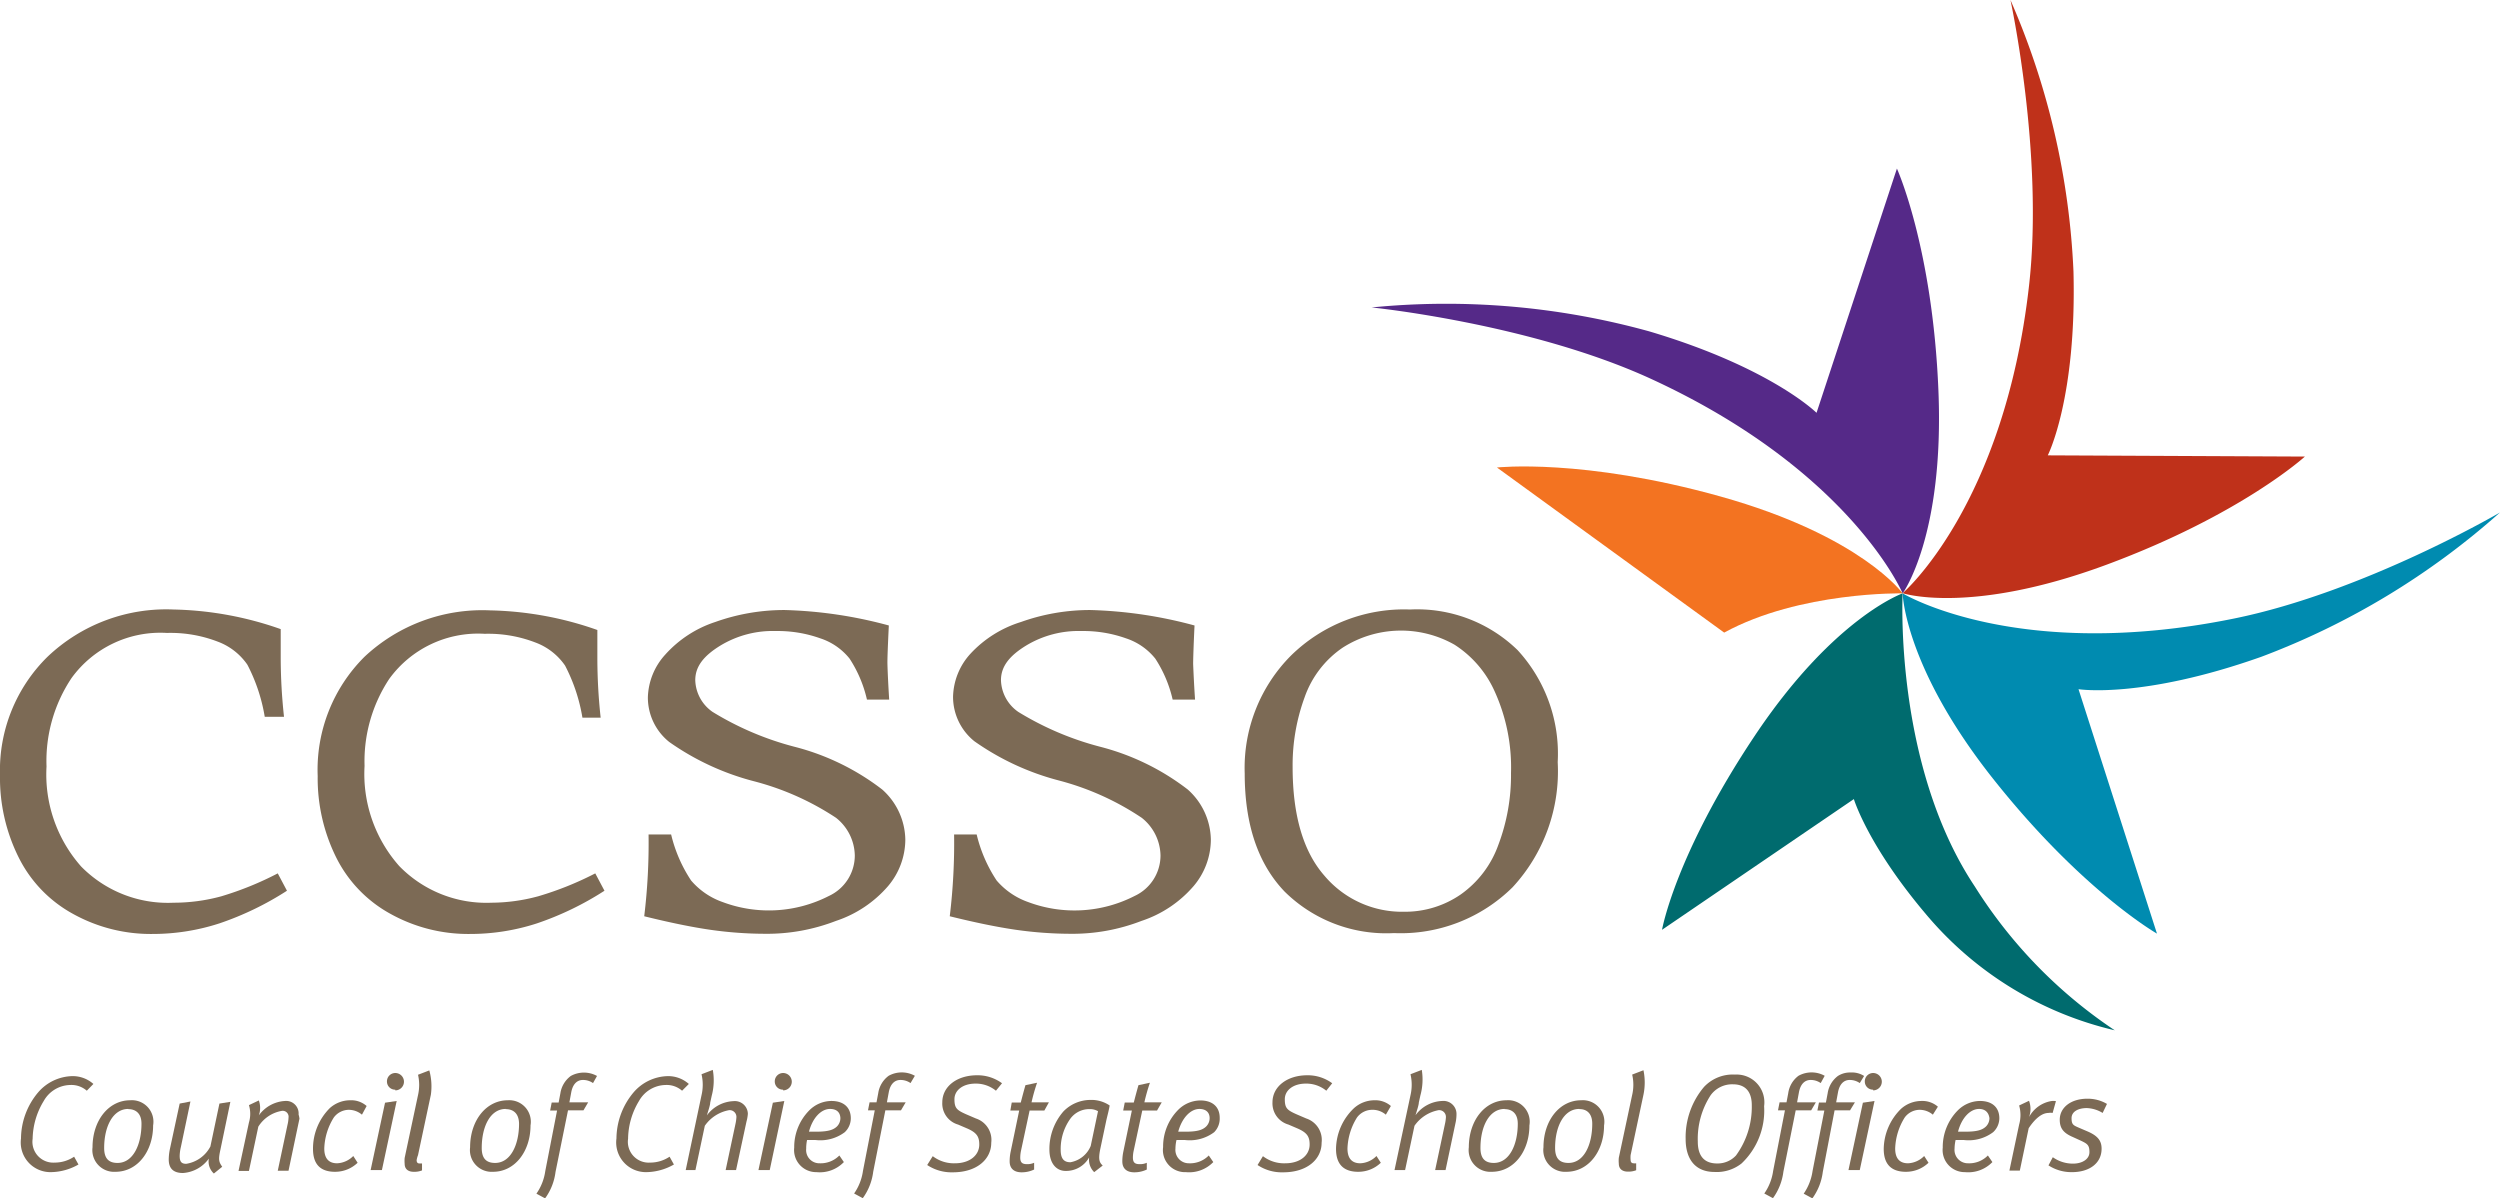 <svg id="Layer_1" data-name="Layer 1" xmlns="http://www.w3.org/2000/svg" viewBox="0 0 144.01 69.03"><defs><style>.cls-1{fill:#7c6a55;}.cls-2{fill:#552988;}.cls-3{fill:#f37321;}.cls-4{fill:#006b6e;}.cls-5{fill:#008bb0;}.cls-6{fill:#bf311a;}</style></defs><title>CCSSO_full_cmyk</title><path class="cls-1" d="M23,67a1.34,1.34,0,0,0-.95-.33,1.79,1.79,0,0,0-1.53.92,4.31,4.31,0,0,0-.64,2.18,1.2,1.2,0,0,0,1.27,1.37,2,2,0,0,0,1.12-.34l.25.45a3.27,3.27,0,0,1-1.59.44,1.71,1.71,0,0,1-1.72-1.94,4.16,4.16,0,0,1,1-2.67,2.67,2.67,0,0,1,1.93-.92,1.79,1.79,0,0,1,1.24.45Z" transform="translate(-18 -4.17)"/><path class="cls-1" d="M24.65,71.67a1.25,1.25,0,0,1-1.32-1.41c0-1.55.93-2.71,2.17-2.71A1.24,1.24,0,0,1,26.82,69C26.82,70.48,25.93,71.67,24.65,71.67Zm.74-3.62c-.88,0-1.39,1-1.39,2.25,0,.61.27.86.77.86.9,0,1.38-1.06,1.38-2.26C26.15,68.28,25.79,68.06,25.39,68.06Z" transform="translate(-18 -4.17)"/><path class="cls-1" d="M30.7,70.38c-.13.59-.1.71.1,1l-.48.39a.94.94,0,0,1-.29-.86,2,2,0,0,1-1.49.83c-.52,0-.82-.23-.82-.78a3.17,3.17,0,0,1,.06-.57l.57-2.65.62-.12-.55,2.62a2.46,2.46,0,0,0-.07.51c0,.34.1.46.38.46a1.9,1.9,0,0,0,1.39-1l.52-2.47.63-.1Z" transform="translate(-18 -4.17)"/><path class="cls-1" d="M35.25,68.61l-.63,3H34l.56-2.64a2,2,0,0,0,.06-.42.34.34,0,0,0-.38-.39,2,2,0,0,0-1.36.91l-.54,2.55h-.6l.6-2.79a1.73,1.73,0,0,0,0-1l.57-.27a1.28,1.28,0,0,1,0,.86,2,2,0,0,1,1.51-.83.72.72,0,0,1,.78.78A1.42,1.42,0,0,1,35.25,68.61Z" transform="translate(-18 -4.17)"/><path class="cls-1" d="M38.85,68.38a1.18,1.18,0,0,0-.79-.28,1.09,1.09,0,0,0-.83.44,3.56,3.56,0,0,0-.55,1.79c0,.55.24.85.74.85a1.39,1.39,0,0,0,.93-.42l.25.39a1.87,1.87,0,0,1-1.3.52c-.87,0-1.27-.46-1.27-1.32A3.3,3.3,0,0,1,37,68a1.76,1.76,0,0,1,1.17-.45,1.35,1.35,0,0,1,.95.33Z" transform="translate(-18 -4.17)"/><path class="cls-1" d="M40,71.57h-.65l.83-3.88.67-.1Zm.77-4.63a.47.47,0,0,1-.48-.47.48.48,0,0,1,.48-.49.48.48,0,0,1,0,1Z" transform="translate(-18 -4.17)"/><path class="cls-1" d="M42.82,67.23l-.74,3.48A1.37,1.37,0,0,0,42,71c0,.12.05.19.16.19h.15l0,.4a1.17,1.17,0,0,1-.48.08c-.32,0-.52-.16-.52-.46a1.92,1.92,0,0,1,0-.34l.77-3.62a2.63,2.63,0,0,0,0-1.17l.65-.25A3.47,3.47,0,0,1,42.82,67.23Z" transform="translate(-18 -4.17)"/><path class="cls-1" d="M46.4,71.67a1.25,1.25,0,0,1-1.32-1.41c0-1.55.93-2.71,2.17-2.71A1.24,1.24,0,0,1,48.56,69C48.56,70.48,47.67,71.67,46.4,71.67Zm.73-3.62c-.88,0-1.38,1-1.38,2.25,0,.61.27.86.77.86.9,0,1.38-1.06,1.38-2.26C47.89,68.28,47.54,68.06,47.13,68.06Z" transform="translate(-18 -4.17)"/><path class="cls-1" d="M52.16,66.56a1,1,0,0,0-.58-.18c-.34,0-.58.24-.67.69l-.11.6h1.08l-.27.46h-.89L50,71.68a3.27,3.27,0,0,1-.6,1.52l-.5-.27a3,3,0,0,0,.51-1.3l.68-3.49h-.4l.09-.46h.4l.1-.53a1.52,1.52,0,0,1,.6-1,1.56,1.56,0,0,1,1.51,0Z" transform="translate(-18 -4.17)"/><path class="cls-1" d="M57.29,67a1.34,1.34,0,0,0-.95-.33,1.79,1.79,0,0,0-1.53.92,4.28,4.28,0,0,0-.63,2.18,1.2,1.2,0,0,0,1.27,1.37,2,2,0,0,0,1.12-.34l.25.45a3.27,3.27,0,0,1-1.59.44,1.71,1.71,0,0,1-1.72-1.94,4.17,4.17,0,0,1,1-2.67,2.67,2.67,0,0,1,1.93-.92,1.79,1.79,0,0,1,1.24.45Z" transform="translate(-18 -4.17)"/><path class="cls-1" d="M61,68.78l-.6,2.79h-.6l.56-2.63a2.59,2.59,0,0,0,.06-.4.39.39,0,0,0-.42-.42,2.17,2.17,0,0,0-1.4.9l-.54,2.55H57.5l.91-4.31a2.64,2.64,0,0,0,0-1.21l.65-.25A3.41,3.41,0,0,1,59,67.28l-.09.41c0,.15-.13.52-.19.73a2,2,0,0,1,1.54-.82.75.75,0,0,1,.82.73A2.39,2.39,0,0,1,61,68.78Z" transform="translate(-18 -4.17)"/><path class="cls-1" d="M62.34,71.57h-.65l.83-3.88.66-.1Zm.77-4.63a.47.47,0,0,1-.48-.47.48.48,0,0,1,.48-.49.48.48,0,0,1,0,1Z" transform="translate(-18 -4.17)"/><path class="cls-1" d="M66.66,69.39a2.35,2.35,0,0,1-1.68.45l-.49,0a2.36,2.36,0,0,0-.05.5.76.76,0,0,0,.77.84,1.51,1.51,0,0,0,1.14-.45l.26.38a1.92,1.92,0,0,1-1.58.58,1.27,1.27,0,0,1-1.28-1.41,3,3,0,0,1,.86-2.14,1.82,1.82,0,0,1,1.28-.55c.74,0,1.12.4,1.12,1A1.1,1.1,0,0,1,66.66,69.39Zm-.85-1.34c-.5,0-1,.5-1.21,1.31H65c.7,0,1-.1,1.21-.3a.68.68,0,0,0,.2-.48C66.4,68.29,66.24,68.05,65.81,68.05Z" transform="translate(-18 -4.17)"/><path class="cls-1" d="M70.45,66.56a1,1,0,0,0-.58-.18c-.34,0-.58.24-.67.69l-.11.6h1.08l-.27.46H69l-.7,3.54a3.29,3.29,0,0,1-.6,1.52l-.5-.27a3,3,0,0,0,.51-1.3l.68-3.49H68l.09-.46h.4l.1-.53a1.52,1.52,0,0,1,.6-1,1.56,1.56,0,0,1,1.51,0Z" transform="translate(-18 -4.17)"/><path class="cls-1" d="M75.37,67a1.82,1.82,0,0,0-1.18-.41c-.72,0-1.21.38-1.21.9s.14.63.68.87l.56.24A1.3,1.3,0,0,1,75.1,70c0,.94-.82,1.7-2.21,1.7a2.53,2.53,0,0,1-1.48-.42l.32-.51a2,2,0,0,0,1.28.41c.86,0,1.4-.47,1.4-1.08,0-.45-.14-.69-.73-.94l-.49-.21a1.26,1.26,0,0,1-.91-1.28c0-.92.85-1.56,2-1.56a2.37,2.37,0,0,1,1.44.46Z" transform="translate(-18 -4.17)"/><path class="cls-1" d="M78.16,68.14h-.85l-.49,2.29a2,2,0,0,0-.05.42c0,.29.12.38.39.38a.93.93,0,0,0,.41-.08v.39a1.66,1.66,0,0,1-.72.16c-.45,0-.69-.23-.69-.63a2.74,2.74,0,0,1,.06-.57l.49-2.36h-.51l.08-.46h.52c.08-.31.18-.69.27-1l.67-.14a10.65,10.65,0,0,0-.32,1.13h1Z" transform="translate(-18 -4.17)"/><path class="cls-1" d="M81.73,68.7l-.34,1.61c-.14.66-.06.82.13,1l-.49.38a1,1,0,0,1-.29-.85,1.52,1.52,0,0,1-1.36.78c-.48,0-.93-.37-.93-1.24a3.3,3.3,0,0,1,.81-2.19,2.18,2.18,0,0,1,1.56-.66,1.87,1.87,0,0,1,1.1.32C81.89,68.07,81.79,68.44,81.73,68.7Zm-.95-.64a1.35,1.35,0,0,0-1.13.56,3,3,0,0,0-.55,1.79c0,.52.2.71.56.71a1.55,1.55,0,0,0,1.17-.94l.42-2A.91.91,0,0,0,80.79,68.06Z" transform="translate(-18 -4.17)"/><path class="cls-1" d="M84.65,68.14H83.8l-.49,2.29a1.91,1.91,0,0,0-.05.42c0,.29.12.38.39.38a.92.92,0,0,0,.41-.08v.39a1.65,1.65,0,0,1-.72.16c-.45,0-.69-.23-.69-.63a2.82,2.82,0,0,1,.06-.57l.49-2.36H82.7l.09-.46h.52c.08-.31.18-.69.27-1l.66-.14a11,11,0,0,0-.32,1.13h1Z" transform="translate(-18 -4.17)"/><path class="cls-1" d="M87.94,69.39a2.35,2.35,0,0,1-1.68.45l-.49,0a2.34,2.34,0,0,0-.06.5.77.77,0,0,0,.77.84,1.51,1.51,0,0,0,1.15-.45l.26.38a1.93,1.93,0,0,1-1.58.58A1.27,1.27,0,0,1,85,70.25a3,3,0,0,1,.86-2.14,1.83,1.83,0,0,1,1.28-.55c.74,0,1.12.4,1.12,1A1.11,1.11,0,0,1,87.94,69.39Zm-.85-1.34c-.5,0-1,.5-1.22,1.31h.4c.71,0,1-.1,1.21-.3a.68.68,0,0,0,.2-.48C87.68,68.29,87.51,68.05,87.08,68.05Z" transform="translate(-18 -4.17)"/><path class="cls-1" d="M94.4,67a1.81,1.81,0,0,0-1.18-.41c-.72,0-1.21.38-1.21.9s.14.63.68.87l.56.24A1.3,1.3,0,0,1,94.13,70c0,.94-.82,1.7-2.21,1.7a2.51,2.51,0,0,1-1.48-.42l.31-.51a2,2,0,0,0,1.29.41c.86,0,1.4-.47,1.4-1.08,0-.45-.14-.69-.73-.94l-.49-.21a1.27,1.27,0,0,1-.92-1.28c0-.92.86-1.56,2-1.56a2.37,2.37,0,0,1,1.44.46Z" transform="translate(-18 -4.17)"/><path class="cls-1" d="M97.83,68.38A1.18,1.18,0,0,0,97,68.1a1.09,1.09,0,0,0-.83.44,3.57,3.57,0,0,0-.55,1.79c0,.55.24.85.74.85a1.39,1.39,0,0,0,.93-.42l.25.39a1.87,1.87,0,0,1-1.3.52c-.87,0-1.28-.46-1.28-1.32A3.3,3.3,0,0,1,96,68a1.77,1.77,0,0,1,1.17-.45,1.36,1.36,0,0,1,.95.33Z" transform="translate(-18 -4.17)"/><path class="cls-1" d="M101.86,68.78l-.59,2.79h-.6l.56-2.63a2.4,2.4,0,0,0,.06-.4.39.39,0,0,0-.42-.42,2.17,2.17,0,0,0-1.39.9l-.54,2.55h-.61l.92-4.31a2.66,2.66,0,0,0,0-1.21l.65-.25a3.43,3.43,0,0,1-.08,1.47l-.09.41c0,.15-.13.52-.19.73a2,2,0,0,1,1.54-.82.75.75,0,0,1,.82.73A2.41,2.41,0,0,1,101.86,68.78Z" transform="translate(-18 -4.17)"/><path class="cls-1" d="M103.93,71.67a1.25,1.25,0,0,1-1.32-1.41c0-1.55.93-2.71,2.17-2.71A1.24,1.24,0,0,1,106.1,69C106.1,70.48,105.21,71.67,103.93,71.67Zm.74-3.62c-.88,0-1.39,1-1.39,2.25,0,.61.27.86.77.86.9,0,1.38-1.06,1.38-2.26C105.43,68.28,105.07,68.06,104.67,68.06Z" transform="translate(-18 -4.17)"/><path class="cls-1" d="M108.23,71.67a1.25,1.25,0,0,1-1.32-1.41c0-1.55.93-2.71,2.17-2.71A1.24,1.24,0,0,1,110.4,69C110.4,70.48,109.51,71.67,108.23,71.67Zm.74-3.62c-.88,0-1.39,1-1.39,2.25,0,.61.27.86.77.86.9,0,1.37-1.06,1.37-2.26C109.72,68.28,109.37,68.06,109,68.06Z" transform="translate(-18 -4.17)"/><path class="cls-1" d="M112.67,67.23l-.74,3.48a1.51,1.51,0,0,0,0,.28c0,.12.06.19.17.19a.52.52,0,0,0,.15,0l0,.4a1.19,1.19,0,0,1-.48.08c-.32,0-.52-.16-.52-.46a1.77,1.77,0,0,1,0-.34l.77-3.62a2.59,2.59,0,0,0,0-1.17l.65-.25A3.47,3.47,0,0,1,112.67,67.23Z" transform="translate(-18 -4.17)"/><path class="cls-1" d="M118.32,71.19a2.3,2.3,0,0,1-1.55.49c-1.11,0-1.67-.73-1.67-1.9a4.48,4.48,0,0,1,1.06-3,2.27,2.27,0,0,1,1.78-.71,1.6,1.6,0,0,1,1.68,1.82A4.19,4.19,0,0,1,118.32,71.19Zm-.5-4.56a1.53,1.53,0,0,0-1.28.63,4.61,4.61,0,0,0-.74,2.67c0,.87.41,1.26,1.11,1.26a1.44,1.44,0,0,0,1.09-.46,4.74,4.74,0,0,0,.91-2.86C118.92,67.11,118.59,66.63,117.82,66.63Z" transform="translate(-18 -4.17)"/><path class="cls-1" d="M122.88,66.56a1,1,0,0,0-.58-.18c-.34,0-.58.24-.67.69l-.11.6h1.08l-.27.46h-.89l-.71,3.54a3.31,3.31,0,0,1-.6,1.52l-.5-.27a3,3,0,0,0,.51-1.3l.68-3.49h-.4l.09-.46h.4l.1-.53a1.51,1.51,0,0,1,.59-1,1.56,1.56,0,0,1,1.51,0Z" transform="translate(-18 -4.17)"/><path class="cls-1" d="M125.13,66.56a1,1,0,0,0-.58-.18c-.34,0-.58.24-.67.69l-.11.6h1.08l-.28.46h-.89L123,71.68a3.29,3.29,0,0,1-.6,1.52l-.5-.27a3.06,3.06,0,0,0,.51-1.3l.68-3.49h-.4l.09-.46h.4l.1-.53a1.52,1.52,0,0,1,.59-1,1.29,1.29,0,0,1,.74-.2,1.3,1.3,0,0,1,.77.2Z" transform="translate(-18 -4.17)"/><path class="cls-1" d="M125.13,71.57h-.65l.83-3.88.67-.1Zm.77-4.63a.47.47,0,0,1-.48-.47.48.48,0,0,1,.48-.49.48.48,0,0,1,0,1Z" transform="translate(-18 -4.17)"/><path class="cls-1" d="M129.34,68.38a1.18,1.18,0,0,0-.79-.28,1.08,1.08,0,0,0-.83.44,3.57,3.57,0,0,0-.55,1.79c0,.55.24.85.74.85a1.39,1.39,0,0,0,.93-.42l.25.39a1.87,1.87,0,0,1-1.3.52c-.87,0-1.28-.46-1.28-1.32a3.3,3.3,0,0,1,1-2.31,1.77,1.77,0,0,1,1.17-.45,1.36,1.36,0,0,1,.95.33Z" transform="translate(-18 -4.17)"/><path class="cls-1" d="M132.81,69.39a2.35,2.35,0,0,1-1.68.45l-.48,0a2.5,2.5,0,0,0-.06.5.77.77,0,0,0,.78.84,1.5,1.5,0,0,0,1.14-.45l.26.38a1.93,1.93,0,0,1-1.58.58,1.27,1.27,0,0,1-1.28-1.41,3,3,0,0,1,.86-2.14,1.83,1.83,0,0,1,1.28-.55c.74,0,1.12.4,1.12,1A1.1,1.1,0,0,1,132.81,69.39ZM132,68.05c-.5,0-1,.5-1.21,1.31h.4c.71,0,1-.1,1.21-.3a.68.68,0,0,0,.2-.48C132.56,68.29,132.39,68.05,132,68.05Z" transform="translate(-18 -4.17)"/><path class="cls-1" d="M136.24,68.28a.69.69,0,0,0-.24,0c-.37,0-.77.32-1.14.88l-.51,2.44h-.6l.56-2.65a2,2,0,0,0,0-1.1l.57-.27a1.35,1.35,0,0,1,0,.94,1.8,1.8,0,0,1,1.26-.92.87.87,0,0,1,.29,0Z" transform="translate(-18 -4.17)"/><path class="cls-1" d="M139.12,68.28a1.87,1.87,0,0,0-.91-.28c-.51,0-.88.21-.88.58s.1.41.42.55l.49.21c.61.26.82.55.82,1,0,.85-.72,1.35-1.7,1.35A2.42,2.42,0,0,1,136,71.3l.25-.47a2,2,0,0,0,1.16.37c.54,0,.95-.26.95-.66s-.11-.48-.49-.66l-.46-.21c-.54-.23-.76-.5-.76-1,0-.7.64-1.21,1.59-1.21a2.19,2.19,0,0,1,1.13.3Z" transform="translate(-18 -4.17)"/><path class="cls-2" d="M127.27,13.88s2.05,4.53,2.39,12.77c.35,8.41-2.06,11.7-2.06,11.7s-3-7.1-14.59-12.4c-6.95-3.16-16-4.07-16-4.07a43.83,43.83,0,0,1,16,1.38c7,2.08,9.63,4.69,9.63,4.69Z" transform="translate(-18 -4.17)"/><path class="cls-3" d="M104.23,31.1s4.94-.55,12.88,1.67c8.11,2.27,10.49,5.58,10.49,5.58s-5.92-.12-10.28,2.26Z" transform="translate(-18 -4.17)"/><path class="cls-4" d="M113.74,57.73s.74-4.27,5.31-11.13,8.55-8.25,8.55-8.25-.52,9.87,4.16,16.89a27.56,27.56,0,0,0,8.06,8.28,20.19,20.19,0,0,1-10.63-6.4c-3.56-4.12-4.4-6.92-4.4-6.92Z" transform="translate(-18 -4.17)"/><path class="cls-5" d="M142.25,57.95s-4.32-2.46-9.44-8.92-5.21-10.68-5.21-10.68,6.58,4,19.09,1.45c7.48-1.52,15.32-6.11,15.32-6.11A43.82,43.82,0,0,1,148.27,42c-6.91,2.45-10.54,1.87-10.54,1.87Z" transform="translate(-18 -4.17)"/><path class="cls-6" d="M150.77,30.47s-3.67,3.35-11.4,6.22c-7.89,2.93-11.77,1.65-11.77,1.65s5.84-5,7.28-17.71c.86-7.59-1.07-16.46-1.07-16.46a43.81,43.81,0,0,1,3.63,15.63c.19,7.33-1.48,10.6-1.48,10.6Z" transform="translate(-18 -4.17)"/><path class="cls-1" d="M34,54.48l.53,1a17.54,17.54,0,0,1-3.89,1.88,12.43,12.43,0,0,1-3.85.61,9.23,9.23,0,0,1-4.59-1.16,7.52,7.52,0,0,1-3.13-3.26A10.26,10.26,0,0,1,18,48.82,9.18,9.18,0,0,1,20.74,42,9.92,9.92,0,0,1,28,39.28a19.68,19.68,0,0,1,6.17,1.13q0,1.11,0,1.66a31.91,31.91,0,0,0,.19,3.39H33.25a10,10,0,0,0-1-3,3.59,3.59,0,0,0-1.71-1.33,7.55,7.55,0,0,0-2.92-.5,6.32,6.32,0,0,0-5.5,2.6,8.6,8.6,0,0,0-1.44,5.09,8,8,0,0,0,2,5.77A7,7,0,0,0,28,56.17a10.41,10.41,0,0,0,2.75-.37A18.5,18.5,0,0,0,34,54.48Z" transform="translate(-18 -4.17)"/><path class="cls-1" d="M52.29,54.48l.53,1a17.53,17.53,0,0,1-3.89,1.88,12.41,12.41,0,0,1-3.85.61,9.22,9.22,0,0,1-4.59-1.16,7.52,7.52,0,0,1-3.13-3.26,10.26,10.26,0,0,1-1.06-4.68A9.18,9.18,0,0,1,39,42a9.92,9.92,0,0,1,7.24-2.67,19.67,19.67,0,0,1,6.17,1.13c0,.74,0,1.29,0,1.66a32,32,0,0,0,.19,3.39H51.55a10,10,0,0,0-1-3,3.59,3.59,0,0,0-1.71-1.33,7.54,7.54,0,0,0-2.92-.5,6.32,6.32,0,0,0-5.5,2.6A8.6,8.6,0,0,0,39,48.29a8,8,0,0,0,2,5.77,7,7,0,0,0,5.3,2.11A10.41,10.41,0,0,0,49,55.8,18.52,18.52,0,0,0,52.29,54.48Z" transform="translate(-18 -4.17)"/><path class="cls-1" d="M69.22,44.47H67.94a7.26,7.26,0,0,0-1-2.36,3.59,3.59,0,0,0-1.69-1.17,7.28,7.28,0,0,0-2.55-.42,5.82,5.82,0,0,0-3.19.83c-1,.61-1.46,1.23-1.46,2a2.3,2.3,0,0,0,1,1.83,17.36,17.36,0,0,0,4.69,2,13.94,13.94,0,0,1,5.08,2.47,3.94,3.94,0,0,1,1.33,2.89,4.17,4.17,0,0,1-1,2.68,6.78,6.78,0,0,1-3,2,11,11,0,0,1-4.06.74,22.57,22.57,0,0,1-3.17-.23q-1.59-.23-3.81-.78a35.08,35.08,0,0,0,.25-4.71h1.3a8.24,8.24,0,0,0,1.15,2.65,4.22,4.22,0,0,0,1.81,1.24,7.59,7.59,0,0,0,6.13-.35,2.57,2.57,0,0,0,1.49-2.33,2.83,2.83,0,0,0-1.08-2.17,15.73,15.73,0,0,0-4.74-2.11,15,15,0,0,1-4.87-2.26,3.28,3.28,0,0,1-1.23-2.56,3.8,3.8,0,0,1,1-2.47A6.64,6.64,0,0,1,59.2,40a11.81,11.81,0,0,1,4-.69,25.3,25.3,0,0,1,6,.89q-.09,1.84-.08,2.22Q69.14,43.16,69.22,44.47Z" transform="translate(-18 -4.17)"/><path class="cls-1" d="M86.84,44.47H85.55a7.28,7.28,0,0,0-1-2.36,3.6,3.6,0,0,0-1.69-1.17,7.29,7.29,0,0,0-2.55-.42,5.83,5.83,0,0,0-3.19.83c-1,.61-1.46,1.23-1.46,2a2.3,2.3,0,0,0,1,1.83,17.37,17.37,0,0,0,4.69,2,13.94,13.94,0,0,1,5.07,2.47,3.94,3.94,0,0,1,1.33,2.89,4.16,4.16,0,0,1-1,2.68,6.76,6.76,0,0,1-3,2,11,11,0,0,1-4.06.74,22.57,22.57,0,0,1-3.17-.23q-1.59-.23-3.81-.78a35,35,0,0,0,.25-4.71h1.3a8.27,8.27,0,0,0,1.15,2.65,4.24,4.24,0,0,0,1.81,1.24,7.6,7.6,0,0,0,6.14-.35,2.57,2.57,0,0,0,1.49-2.33,2.83,2.83,0,0,0-1.08-2.17A15.7,15.7,0,0,0,79,49.13a15,15,0,0,1-4.87-2.26A3.28,3.28,0,0,1,72.9,44.3a3.8,3.8,0,0,1,1-2.47A6.64,6.64,0,0,1,76.81,40a11.82,11.82,0,0,1,4-.69,25.33,25.33,0,0,1,6,.89c-.06,1.23-.08,2-.08,2.22C86.75,42.9,86.78,43.6,86.84,44.47Z" transform="translate(-18 -4.17)"/><path class="cls-1" d="M89.7,48.72a9.17,9.17,0,0,1,2.67-6.79,9.29,9.29,0,0,1,6.85-2.65,8.3,8.3,0,0,1,6.2,2.34,8.81,8.81,0,0,1,2.31,6.45,9.83,9.83,0,0,1-2.6,7.21,9.16,9.16,0,0,1-6.83,2.64A8.33,8.33,0,0,1,92,55.53Q89.7,53.13,89.7,48.72Zm2.76-.37q0,4.16,1.82,6.25a5.85,5.85,0,0,0,4.61,2.09,5.64,5.64,0,0,0,3.26-1,5.93,5.93,0,0,0,2.16-2.85,11.33,11.33,0,0,0,.73-4.14A10.59,10.59,0,0,0,104.1,44a6.2,6.2,0,0,0-2.31-2.69,6.24,6.24,0,0,0-6.45.17,5.75,5.75,0,0,0-2.19,2.86A11.38,11.38,0,0,0,92.46,48.35Z" transform="translate(-18 -4.17)"/></svg>